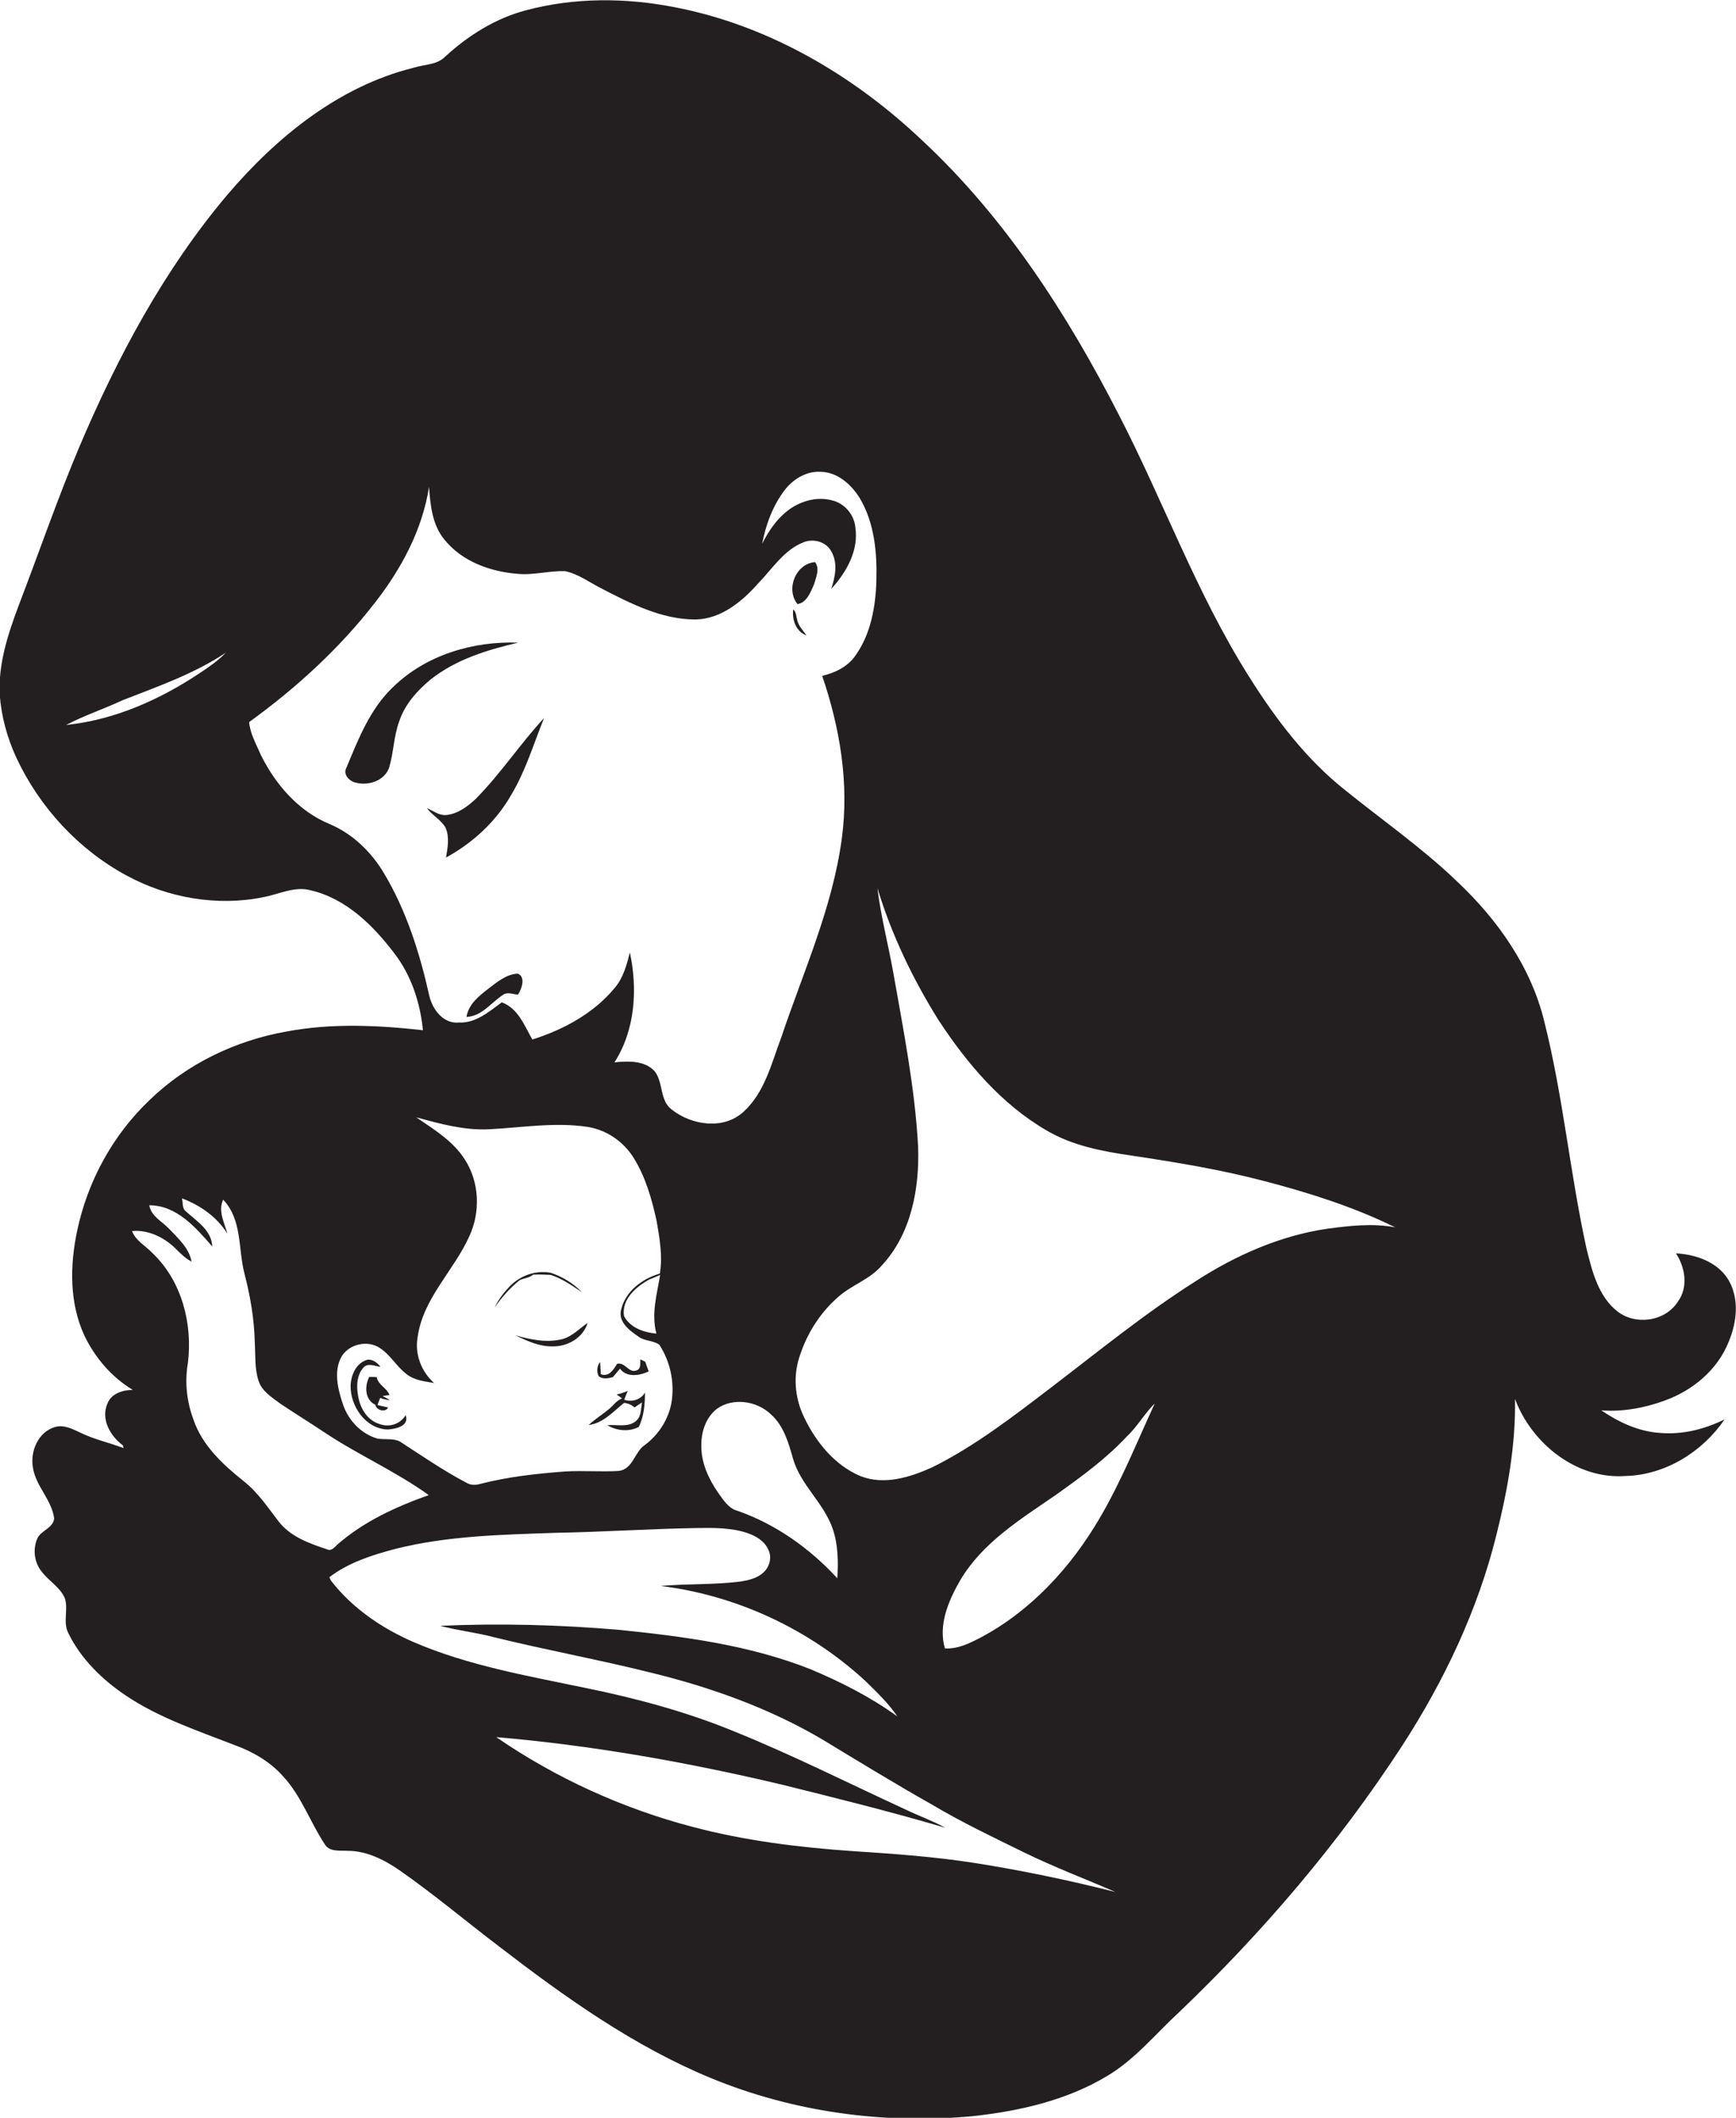 <?xml version="1.0" encoding="utf-8"?>
<!-- Generator: Adobe Illustrator 19.2.0, SVG Export Plug-In . SVG Version: 6.00 Build 0)  -->
<svg version="1.1" id="Layer_1" xmlns="http://www.w3.org/2000/svg" xmlns:xlink="http://www.w3.org/1999/xlink" x="0px" y="0px"
	 viewBox="0 0 653.5 797.2" enable-background="new 0 0 653.5 797.2" xml:space="preserve">
<g>
	<path fill="#231F20" d="M626.7,527.2c10.5-3.8,19.8-11.5,24-22c3.1-7.3,4.2-16.3-0.1-23.5c-4.1-6.7-12.2-9.5-19.7-9.9
		c3.5,5.3,4.7,12.8,0.7,18.2c-4.8,7.5-16,9-22.8,3.6c-7.2-5.7-9.5-15.2-11.6-23.7c-6.2-28.3-8.8-57.4-15.9-85.5
		c-5-20.5-17.6-38.3-32.8-52.6c-13-12.5-27.8-22.8-41.8-34.1c-15-11.8-26.6-27.2-36.7-43.3c-19.6-31.1-32.1-65.9-48.9-98.4
		c-19.3-37.7-42.7-74-73.8-103c-25.9-24.6-58-43.5-93.4-50.3c-18.4-3.6-37.7-3.7-56,1.2c-11.4,3-21.7,9.5-30.3,17.4
		c-3.1,3.2-7.9,2.9-11.9,4.2c-28.2,7-51.6,26.1-70.1,47.8c-23.9,28.3-41.5,61.3-55.9,95.3c-8.2,19.5-15.1,39.6-22.7,59.4
		c-4,10.7-7.7,21.9-7.1,33.5c0.6,8.2,2.8,16.2,6.2,23.6c8.7,18.7,23.4,34.7,41.6,44.5c15.5,8.4,34.1,11.7,51.5,8.1
		c6-1.1,11.8-4.3,18-2.5c13.1,3.1,23.3,13.2,31.2,23.6c6.4,8.3,9.8,18.6,10.8,29c-17.1-1.9-34.5-2.7-51.4,0.5
		c-19.2,3.4-37.5,12.2-51.5,25.8c-13.9,13.2-23.4,30.7-27.3,49.4c-2.7,12.9-2.9,26.9,2.7,39.1c4,8.4,10.3,15.8,18.3,20.6
		c-3.7,0-8,1.3-9.5,5c-2.7,5.9,1,12.4,5.8,15.9c0,0.2,0.1,0.7,0.2,1c-5.2-2-10.8-3.2-15.8-5.6c-3.1-1.4-6.5-3.4-10.1-2.3
		c-6.3,1.9-9.3,9.2-8.2,15.3c1.1,7,7.1,12.1,8,19.1c-0.4,3.6-4.8,4.4-6.3,7.4c-1.8,4-1.3,9.1,1.6,12.6c2.6,3.5,6.9,5.8,8.7,10
		c1.4,4.2-0.8,9,1.3,13.1c4.7,9.7,12.7,17.5,21.6,23.5c12.6,8.5,27.2,13.3,41.3,18.8c6.8,2.5,13.3,6.3,18.1,11.8
		c6.8,7.4,10.1,17.2,15.6,25.5c1.8,2.9,5.7,2.2,8.6,2.4c7.2,0,13.8,3.4,19.6,7.4c12.9,9,25,19.2,37.5,28.7
		c24.7,19,50.5,37.4,79.5,49.4c31,12.8,65.1,17.5,98.5,14.4c17.6-1.9,35.4-5.9,50.7-15.1c10.5-6.2,18.2-15.8,27.1-24
		c31.6-30.2,60.1-63.6,84-100.3c15.8-24.4,28.5-51.1,35.5-79.4c4.2-16.7,7.3-33.9,7-51.2c6.3,16.8,23.2,30.4,41.7,29
		c14.9-0.4,28.9-9.1,37.2-21.3c-7.5,3.7-15.8,5.8-24.2,5.1c-8.1-0.5-15.6-4-22.2-8.5C610.9,531.5,619.1,530,626.7,527.2z
		 M75.6,253.1c-15.2,10.2-32.4,17.9-50.7,19.8c6.8-3.6,14.2-6,21.2-9.3c13.3-5.2,26.9-9.9,38.9-17.9
		C82.2,248.6,78.9,250.9,75.6,253.1z M144.6,328.8c-4.8-8.1-11.8-14.9-20.5-18.6c-11.7-4.8-20.4-14.9-25.9-26
		c-1.7-4-4.1-8.1-4.4-12.4c17.7-12.8,34-27.7,47.4-45c9.9-12.7,17.8-27.4,20.3-43.5c0.5,6.8,1.2,14.2,5.7,19.7
		c6.6,8.3,17.3,12.2,27.6,13c6,0.6,11.9-1.2,17.9-1c4.9,1,9,4.1,13.3,6.3c11.2,5.8,23,11.9,35.8,11.9c9.7-0.2,17.6-6.8,23.8-13.8
		c5.2-5.4,9.5-12.3,16.7-15.2c3.7-1.6,8.6-0.4,10.6,3.3c2.6,4.4,1.5,9.7,0,14.2c5.7-6.2,10.4-14.5,9.1-23.1c-0.4-4.9-4.2-9.3-9-10.3
		c-5-1.3-10.3,0-14.6,2.6c-5.2,3.3-8.8,8.4-11.5,13.8c1.4-7.3,4.1-14.6,8.7-20.5c3.2-4,8.1-6.9,13.3-6.6c6.4,0.1,11.6,4.8,14.8,10
		c5.5,9.3,6.5,20.5,6.2,31.1c-0.3,9.8-2.1,20-7.9,28.1c-2.9,4.2-7.7,6.5-12.5,7.6c6.7,19.6,10.2,40.5,7.4,61.2
		c-3.5,26.1-14.5,50.2-22.8,74.9c-3.7,9.8-6.2,20.7-14.2,28c-7.5,6.9-19.5,5.1-27-0.8c-4.7-3.5-3.1-10.3-6.5-14.5
		c-3.8-4.1-10-3.8-15.1-3.3c7.8-12.1,8.8-27.6,5.8-41.4c-1.2,4.8-2.5,9.7-5.8,13.5c-7.9,9.5-19.2,15.6-30.9,19.3
		c-3-5.2-5.3-11.7-11.5-14c-4.8,3.5-9.8,7.9-16.1,7.6c-5.9,0.6-10-4.9-11.2-10.1C158,358.7,153,342.9,144.6,328.8z M298.5,549
		c2.8,9.9,11.5,16.6,14.9,26.3c2.1,6,2.2,12.5,1.8,18.8c-10.3-11.2-23.2-20.4-37.6-25.4c-3.4-0.9-5.3-4.1-7.2-6.7
		c-3.6-5.2-6.4-11.2-6.4-17.6c-0.1-5.2,1.6-10.8,5.9-14.1c6-4.3,14.9-3,20.2,2C295,536.6,296.8,543,298.5,549z M127.8,512.3
		c2-5.7,9.3-8.1,14.5-5.3c4.4,2.5,6.8,7.3,10.8,10.3c2.9,2.3,6.8,2.7,10.3,3.3c-4.8-4.3-7.3-10.8-6.2-17.2
		c2-14.7,13.7-25.1,19.5-38.1c4.2-9.1,3.8-20.3-1.7-28.8c-4.4-7-11.6-11.3-18.3-15.9c8.9,2.4,17.8,4.9,27.1,4.5
		c12.5-0.6,25-2.8,37.4-0.9c7.1,1.1,13.5,5.5,17.3,11.6c4.5,7.2,6.9,15.6,8.7,23.9c1.1,6.5,2.3,13.1,1.2,19.7
		c-6.5,1.9-12.8,6.5-14.5,13.3c-1.5,4.7,3,8.1,6.4,10.4c2.3,1.8,5.6,1.4,7.9,3.1c4.1,6.3,5.8,14.1,4.6,21.6
		c-1.1,6.4-4.8,12.2-10,16.1c-4,2.6-4.5,9.2-9.9,9.8c-6.7,0.4-13.4-0.2-20.1,0.2c-10.8,0.8-21.6,2-32.1,4.7
		c-1.7,0.5-3.6,0.5-5.2-0.5c-8.4-4.4-16.2-9.8-24.1-14.9c-2.7-2.1-6.3-1.1-9.4-1.7c-5.9-1.7-10.6-6.6-12.7-12.3
		C127.4,523.7,125.8,517.6,127.8,512.3z M247.1,502c-4.7-0.4-9.9-2.2-12.2-6.6c-1-6.3,4.6-11.1,9.6-13.8c1.4-0.5,2.7-1.1,4-1.7
		C247.3,487.2,245.1,494.6,247.1,502z M123.1,583.2c-6.7-2.2-13.9-4.8-18.3-10.6c-4-5.2-7.7-10.8-13-15c-7.9-6.3-15.7-13.5-19-23.3
		c-2.5-6.7-3.3-14-2.1-21c1.9-14.8-2.2-31-13.2-41.5c-2.6-2.8-6.4-4.7-7.8-8.4c6.4-0.6,12.7,2.7,17,7.2c1.6,1.6,3.3,3.2,5.4,4.3
		c-0.9-5.1-5-8.7-8.4-12.3c-2.6-2.8-6.8-4.7-7.5-8.9c10.3,0,17.5,8.4,23.7,15.5c-0.2-6-5.8-9.5-9.8-13.1c-1.6-1.1-1.2-3.3-1.6-5
		c6.9,2.6,13.2,7,17.1,13.3c-1.1-4.1-3.6-8.5-1.6-12.8c7.2,7.5,5.6,18.4,8,27.7c2.2,8.5,3.7,17.1,3.9,25.9c0.3,4.8-0.1,9.8,1.4,14.5
		c1.3,4.1,5.2,6.4,8.4,8.8c5.4,3.6,10.9,7,16.3,10.6c12.7,8.5,26.9,14.7,39.4,23.7c-12.4,4.4-24.6,10-34.5,18.7
		C125.9,582.5,124.7,584,123.1,583.2z M367.1,701.3c-15.3-2.4-30.8-3.5-46.2-4.5c-20.2-1.4-40.5-3.9-60.1-9.1
		c-26.4-6.9-51.6-18.4-74-33.8c36.3,3.1,72.2,9.5,107.6,17.9c20.5,5.1,41.1,10.2,61.4,16.2c-4.7-2.6-9.8-4.4-14.6-6.7
		c-21.5-9.9-42.7-20.6-64.7-29.5c-18.2-7.5-37.3-12.6-56.5-16.5c-21.6-4.5-43.5-8.3-63.9-17c-12.1-5.2-23.4-12.8-31.5-23.3
		c-0.2-0.3-0.5-1-0.6-1.3c7.3-5.6,16.3-8.4,25-10.7c19.6-4.9,39.9-5.3,60-6c17.7-0.3,35.3-1.5,53-1.8c6.5-0.1,13.2-0.2,19.4,1.9
		c3.2,1.1,6.4,3,7.8,6.2c1.5,2.9,0.5,6.6-1.9,8.7c-2.3,2.1-5.4,2.8-8.3,3.3c-10,1.3-20.2,0.8-30.3,1.7c28.5,3.5,55.8,16.2,77,35.7
		c4.3,4.2,8.7,8.4,12.1,13.4c-10.1-7.3-21.3-13-32.8-17.8c-23-9.1-47.7-12.3-72.1-14.8c-22.4-1.9-44.8-2.5-67.2-1.5
		c6.7,1.8,13.6,2.5,20.3,4.3c19.5,4.8,39.3,8.4,58.9,13.3c22.6,5.5,44.7,13.4,64.7,25.2c13.7,8.3,27.4,16.7,41.4,24.6
		c11.3,6.7,23.1,12.3,34.9,18.1c11.1,5.4,22.7,9.8,34,14.7C402.5,707.8,384.8,704.1,367.1,701.3z M414,571.4
		c-10.8,18.5-25.9,35-45,45.1c-4.1,2.1-8.5,4.3-13.3,4c-2.6-8.9,1.4-18.1,5.8-25.7c8.4-14.2,22.8-23,36-32.1
		c9.4-6.7,18.8-13.5,26.7-22c4-3.7,6.6-8.6,10.5-12.4C428,542.8,422.1,557.6,414,571.4z M499.8,462.5c-17.9,2.6-34.8,10.1-49.9,19.9
		c-18.9,12-36.3,26.2-54.1,39.8c-14.3,10.9-28.7,22.1-44.8,30.1c-8.4,3.8-18.2,6.9-27.2,3.3c-9.6-4.1-16.6-12.7-21-21.9
		c-3.7-7.4-4.4-16.2-1.5-24c2.7-8,7.4-15.4,13.8-21.1c5.1-4.8,12.2-6.8,16.8-12.2c11.2-12,14.3-29.2,13.7-45
		c-1.2-21.9-5.5-43.5-9.3-65.1c-1.9-10.7-4.7-21.2-6-32c5.3,17.5,13.3,34.2,23,49.7c10.7,16.3,23.7,31.7,40.8,41.6
		c9.7,5.7,20.9,7.8,31.9,9.4c16.8,2.5,33.6,5.3,50,9.6c16.8,4.4,33.6,9.7,49.2,17.4C516.7,460.4,508.2,461.4,499.8,462.5z"/>
	<path fill="#231F20" d="M306.5,219.8c0.7-2.6,2.2-5.8,0.3-8.2c-7.3,0.6-11.1,10.2-6.6,15.8C303.7,226.9,305.2,222.8,306.5,219.8z"
		/>
	<path fill="#231F20" d="M298.6,229.4c-0.5,3.9,1,8.3,5,9.8c-1.3-1.9-3-3.5-3.5-5.8C299.7,232,299.8,230.4,298.6,229.4z"/>
	<path fill="#231F20" d="M195.1,241.9c-17-0.6-34.7,4.6-47.1,16.7c-8.7,8.2-13.1,19.6-17.6,30.4c-1.4,2.5,1.1,5.1,3.5,5.6
		c4.8,1.3,10.9-0.7,12.6-5.7c1.7-5.7,1.7-11.8,3.8-17.4c2.1-6.4,6.8-11.6,11.9-15.8C171.7,248.2,183.5,244.6,195.1,241.9z"/>
	<path fill="#231F20" d="M167.7,311.5c1.6,3.6,0.8,7.6,0.2,11.3c10.1-5.5,18.9-13.6,24.6-23.7c5.4-9,8.4-19.2,12.3-28.8
		c-9,9.7-16.3,20.9-25.7,30.4c-3.1,2.9-6.8,5.7-11.2,6.1c-2.7,0.2-4.8-1.6-7.2-2.6C162.7,306.9,165.9,308.5,167.7,311.5z"/>
	<path fill="#231F20" d="M194.9,366.5c-4.3,0.2-7.8,3.2-11.1,5.7c-3.6,2.8-7.4,5.8-8.2,10.6c5.7-0.2,9.2-5.3,13.6-8.2
		c1.7-1.4,3.9-0.3,5.8-0.2C196.4,372.3,198,367.7,194.9,366.5z"/>
	<path fill="#231F20" d="M195.6,481.9c1.6-0.8,3.6-0.8,5.1-2.1c2.2-0.1,4.4,0,6.6,0.1c4.3,1.4,8,4,11.7,6.5
		c-3.2-3.4-7.3-5.8-11.7-7.3c-5.7-1-11.4,1-15.4,5.1c-2.3,2.4-4.3,5-5.7,8C188.8,488.4,191.9,484.9,195.6,481.9z"/>
	<path fill="#231F20" d="M193.9,502.6c4.4,2.1,9,4.3,14,4.2c5.7,0.2,11.6-3.2,13.3-8.8c-3,2-5.6,4.9-9.2,6
		C206,505.6,199.7,504.3,193.9,502.6z"/>
	<path fill="#231F20" d="M146,538.1c3-0.2,8.2-1.3,6.7-5.4c-2.1,3.5-6.4,4.8-10.2,3.2c-4.5-1.5-7-6.1-7.7-10.5
		c-0.7-3.8-0.5-8.2,2.4-11c1.8-1.3,4-0.1,6,0.1c-1.1-1.5-2.8-2.8-4.7-2.7c-4.2,1-6.3,5.5-6.5,9.5C131.7,529.2,137.6,537.9,146,538.1
		z"/>
	<path fill="#231F20" d="M230.7,518.4c0.9-1.1,1.8-2.1,2.7-3.2c2.4,3.4,7.5,2.7,10.8,1c-0.5-1.2-0.9-2.4-1.3-3.6
		c-0.5-0.2-1.4-0.7-1.8-0.9c-0.2,1.4,0.3,3.4-1.3,4.1c-3.1,1.4-4.5-3.3-7.5-2.4c-1.4,2.2-3,5-6.1,3.9c-0.1-1.5-0.2-3.1-0.3-4.6
		c-1.2,1.5-1.4,3.6-0.5,5.4C226.9,519.2,228.9,518.9,230.7,518.4z"/>
	<path fill="#231F20" d="M139,518.3c-1.8,3.5-1.7,8.6,2.3,10.5c0.3,2,3.8,3.1,4.8,1c-1.3-0.3-2.7-0.6-4-0.9c0.3-0.7,0.7-2,1-2.7
		c1.2,0.5,2.4,0.7,3.7,0.9c-0.9-0.6-1.9-1.1-2.8-1.6l2.6-0.4c-1-2.7-4.2-3.7-4.8-6.7C141,518.3,139.7,518.3,139,518.3z"/>
	<path fill="#231F20" d="M238.9,529.8c0.7-0.5,2.1-1.5,2.8-1.9c-0.5,2.4-0.2,5.3-2.3,7c-3,2.6-7.2,1.2-10.8,1.6
		c3.6,2.1,8.2,2.6,11.9,0.6c1.9-4,2.3-8.5,2.3-12.9c-1.6,2.7-4.9,3.7-7.8,2.7c0.4-1.1,0.8-2.2,1.3-3.3c-1.4,0.5-2.7,1.1-4.2,1.3
		c0.7,0.5,1.4,1,2.1,1.5c-2,0.7-3.2,2.5-4.7,3.8c-2.6,2.2-5.4,3.9-7.9,6.2c5.4-0.6,9.3-5.1,13.3-8.3
		C236.5,528.2,237.8,528.9,238.9,529.8z"/>
</g>
</svg>
